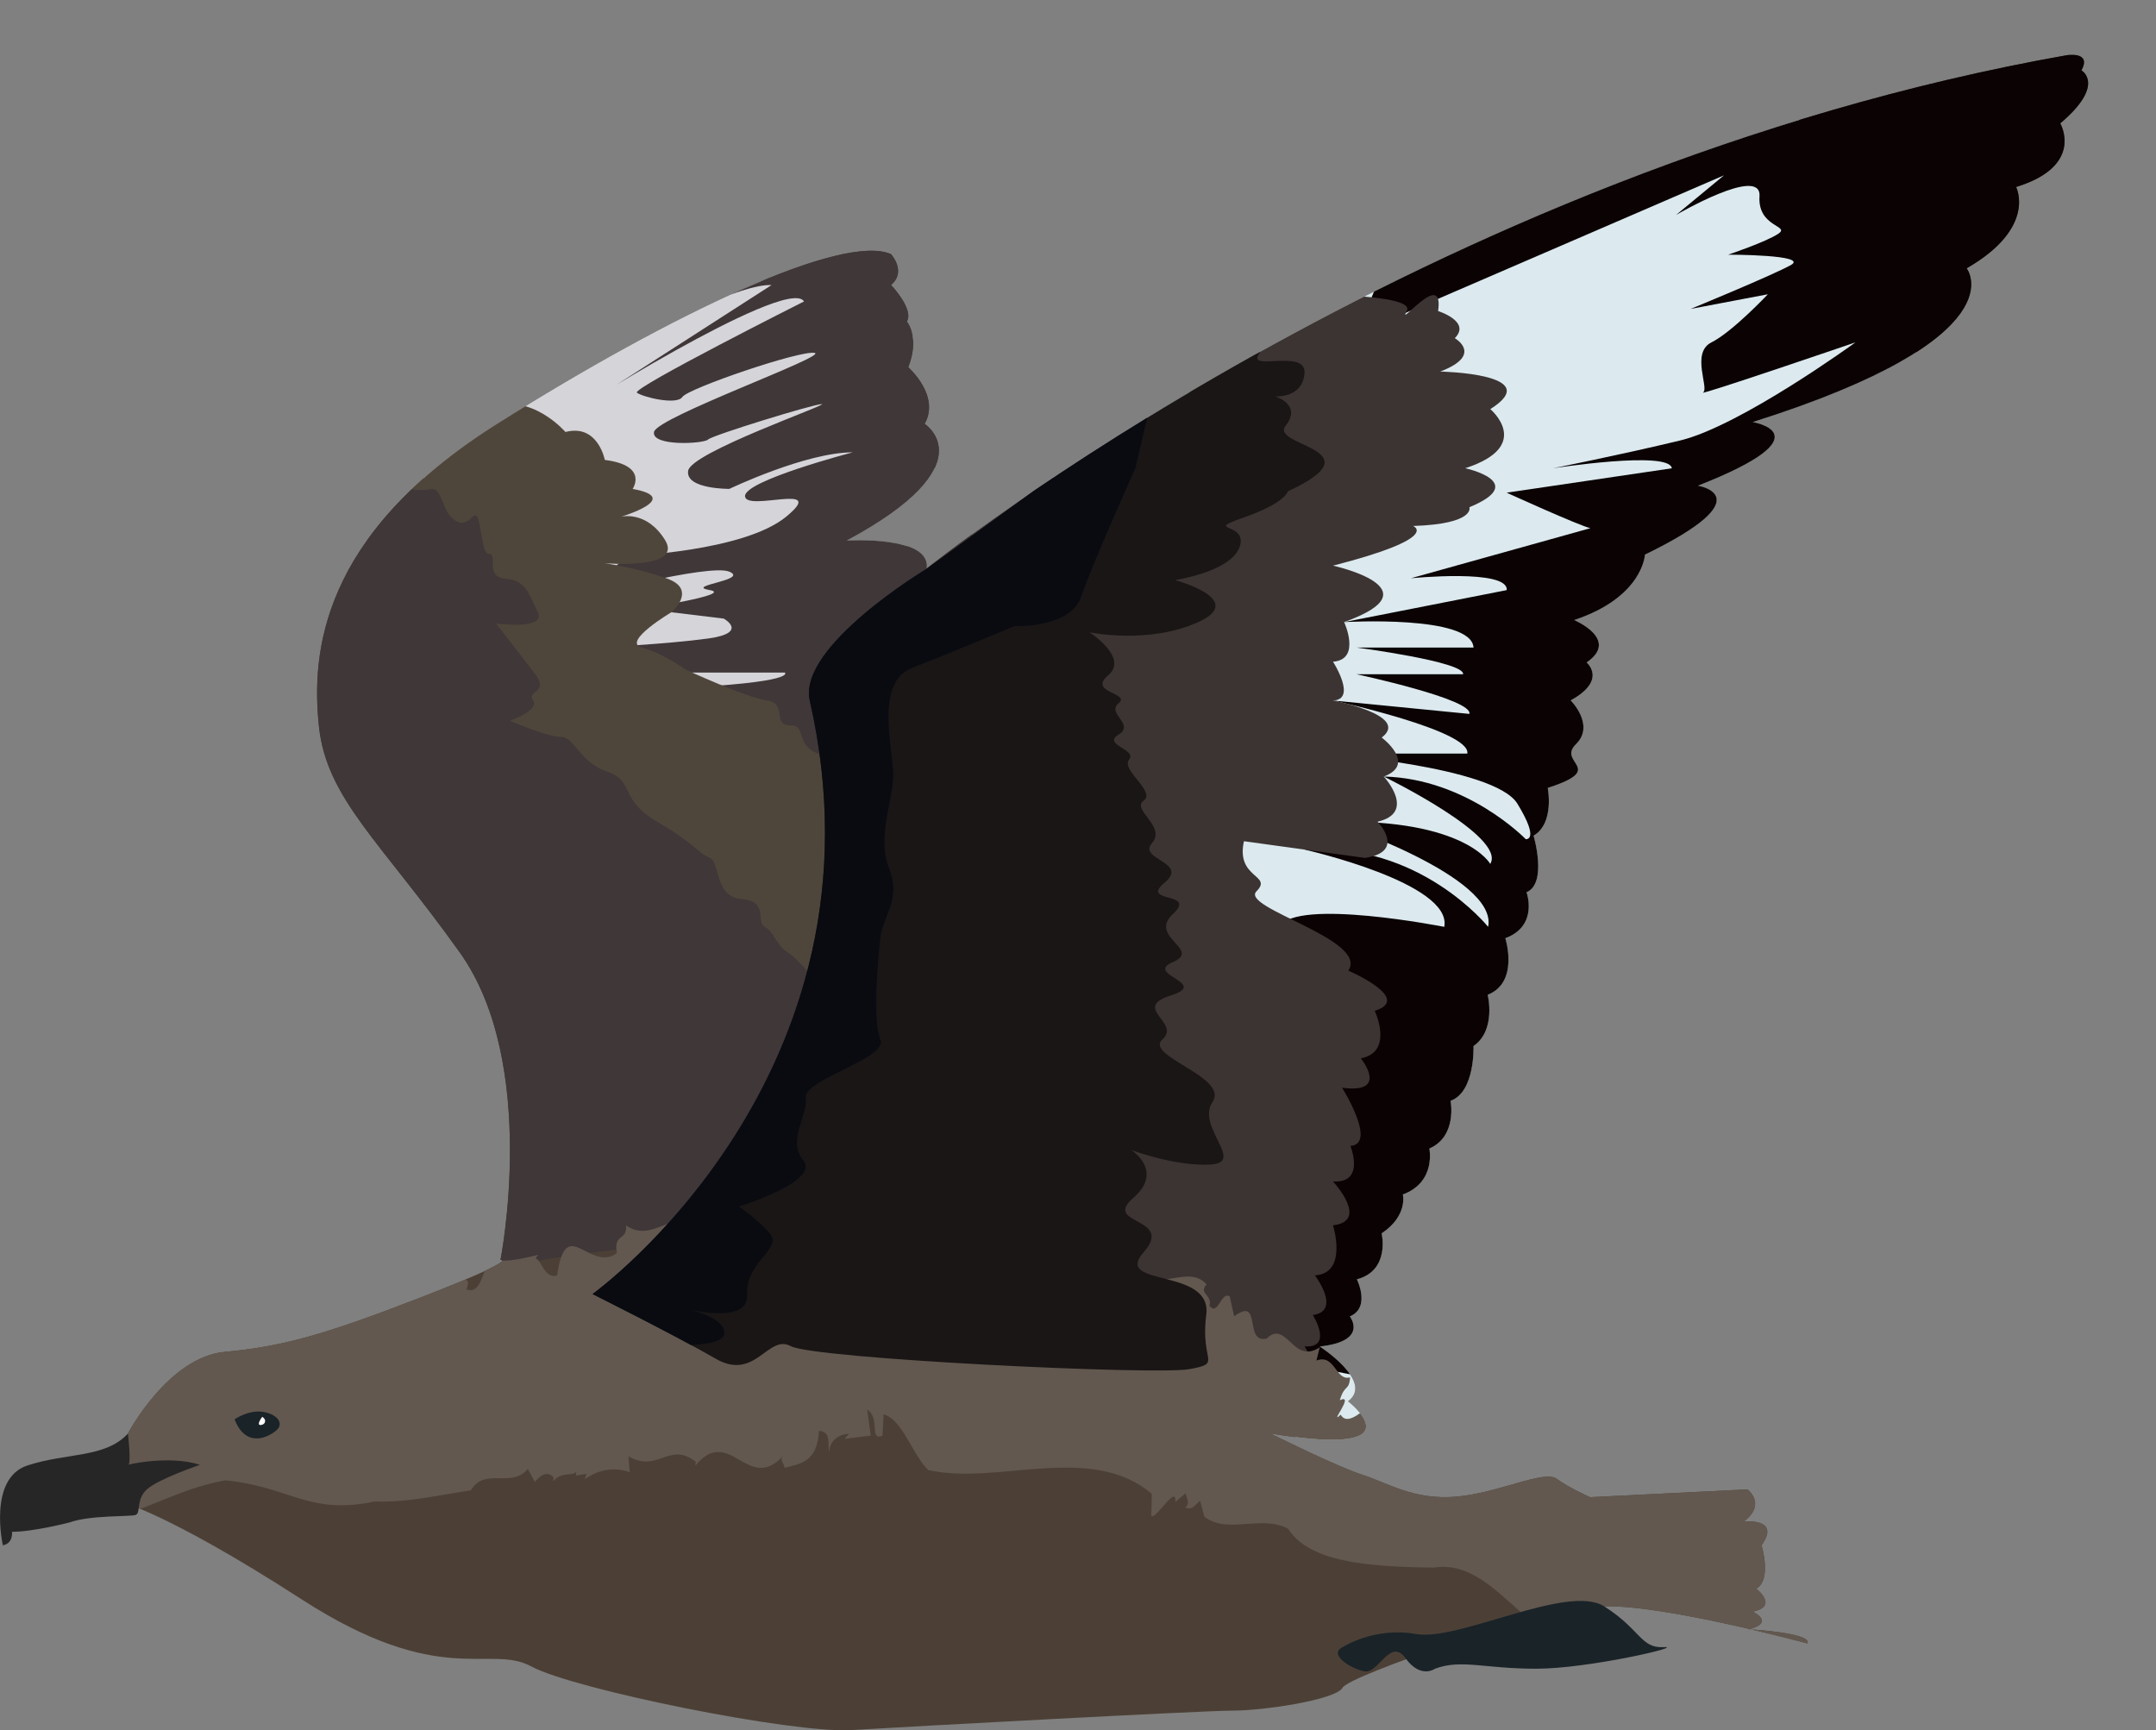 <?xml version="1.0" encoding="UTF-8"?><svg id="Layer_2" xmlns="http://www.w3.org/2000/svg" xmlns:xlink="http://www.w3.org/1999/xlink" viewBox="0 0 345.67 277.42"><rect x="0" y="0" width="345.67" height="277.42" fill="#808080" stroke="none"/><defs><style>.cls-1{fill:#262626;}.cls-2{fill:#fff;}.cls-3{fill:#4f463b;}.cls-4{fill:#1a2328;}.cls-5{fill:#d5d4d9;}.cls-6{fill:#090b11;}.cls-7{fill:#62584f;}.cls-8{clip-path:url(#clippath-1);}.cls-9{fill:#0a0203;}.cls-10{fill:#3c3432;}.cls-11{fill:#3f3738;}.cls-12{clip-path:url(#clippath);}.cls-13{fill:#dceaef;}.cls-14{fill:#1a1616;}.cls-15{fill:#4c4036;}</style><clipPath id="clippath"><path class="cls-15" d="m20.5,229.84s6.46-12.25,15.53-13.1c9.07-.85,15.53-2.55,31.57-8.78,16.04-6.23,12.64-5.95,12.64-5.95,0,0,6.23-31.43-6.52-49.3-12.75-17.87-21.37-24.67-22.59-36.29-1.22-11.62.2-30.61,28.54-48.46,28.34-17.85,55.54-30.61,63.19-27.21,0,0,2.55,2.8,0,4.94,0,0,3.68,3.84,2.55,5.83,0,0,2.13,2.27.22,7.37,0,0,5.17,4.53,2.62,9.07,0,0,10.2,6.52-12.47,18.7,0,0,13.6-.85,12.75,4.53,0,0,79.49-64.06,182.78-82.33,0,0,4.11-.7,2.41,2.42,0,0,3.97,2.27-3.4,8.5,0,0,3.97,6.8-7.08,10.2,0,0,3.4,6.52-7.93,13.04,0,0,8.78,11.05-34.29,24.65,0,0,12.19,1.98-8.78,10.2,0,0,10.77,1.7-8.5,11.05,0,0-.28,6.8-11.34,10.49,0,0,7.37,3.12,1.98,6.8,0,0,3.4,2.81-2.55,6.08,0,0,3.97,3.96.85,7.02-3.12,3.05,5.1,3.9-4.53,7.02,0,0,1.13,5.67-2.27,7.65,0,0,2.27,7.65-1.13,9.07,0,0,1.98,5.38-3.4,7.37,0,0,2.27,7.08-2.83,9.07,0,0,1.42,5.67-2.27,8.22,0,0,.28,7.37-3.68,8.78,0,0,1.13,5.67-3.4,7.65,0,0,1.13,5.38-4.25,7.37,0,0,.85,3.4-3.4,6.23,0,0,1.42,5.95-3.97,7.37,0,0,2.27,4.53-1.13,5.95,0,0,3.12,3.97-4.82,4.82,0,0,8.78,5.67,4.53,8.78,0,0,11.9,9.19-12.47,5.16,0,0,10.79,5.37,14.75,6.62s8.21,4.09,15.01,3.52c6.8-.57,14.17-4.35,16.15-2.88,1.98,1.47,5.38,2.96,5.38,2.96l25.22-1.25s3.12,2.31-.57,5.15c0,0,6-.62,2.83,3.81,0,0,1.69,5.53-.85,6.96,0,0,3.68,2.83-.57,3.68,0,0,3.68,1.7-.57,2.83,0,0,10.2.57,9.35,2.27,0,0-22.95-6.23-32.59-5.95-9.64.28-40.81,11.05-41.94,13.04-1.13,1.98-12.75,3.68-17.57,3.68s-51.86,2.55-61.21,3.12c-9.35.57-44.49-6.52-51.29-10.2-6.8-3.68-14.45,3.68-36.84-10.77-22.39-14.45-29.76-15.87-29.76-15.87l1.9-10.71Z"/></clipPath><clipPath id="clippath-1"><path class="cls-14" d="m95.02,207.46s48.53-34.91,34.81-95.15c-1.97-8.67,18.71-21.1,18.71-21.1l53.25-38.7s1.67,1.67,0,4.35c-1.67,2.68,7.7-1,7.36,3.01-.33,4.02-4.69,3.68-4.69,3.68,0,0,4.35,1.34,1.67,4.69-2.68,3.35,15.06,3.7.33,10.55,0,0-.33,1.83-7.03,4.17s.67.67-.67,4.69-10.37,5.35-10.37,5.35c0,0,11.71,3.15,3.68,6.76s-17.4,1.61-17.4,1.61c0,0,6.36,4.07,3.01,6.89-3.35,2.82,3.68,2.82,1.67,4.49-2.01,1.67,2.68,3.35,0,5.02-2.68,1.67,3.01,2.34,1.67,4.02s4.35,5.1,2.34,6.57,3.68,4.13,1.34,6.81c-2.34,2.68,6.02,3.02,2.01,6.36-4.02,3.35,5.35,1.34,1.34,5.02s4.69,5.69,0,7.7c-4.69,2.01,6.02,3.35-.33,5.35-6.36,2.01,1.67,4.35-1.34,7.03s10.71,6.02,8.03,10.04c-2.68,4.02,5.35,9.71-.33,10.04s-12.72-2.34-12.72-2.34c0,0,5.35,3.35.33,7.7-5.02,4.35,6.69,3.01,1.67,8.7-5.02,5.69,11.04,2.34,10.04,10.04-1,7.7,2.68,7.7-2.68,8.7-5.35,1-60.24-1.67-63.92-3.68-3.68-2.01-5.69,5.69-12.05,2.01-6.36-3.68-19.75-10.37-19.75-10.37Z"/></clipPath></defs><g id="Atlantic_Ocean"><g id="Skua_Artwork"><path class="cls-15" d="m20.5,229.84s6.46-12.25,15.53-13.1c9.07-.85,15.53-2.55,31.57-8.78,16.04-6.23,12.64-5.95,12.64-5.95,0,0,6.23-31.43-6.52-49.3-12.75-17.87-21.37-24.67-22.59-36.29-1.22-11.62.2-30.61,28.54-48.46,28.34-17.85,55.54-30.61,63.19-27.21,0,0,2.55,2.8,0,4.94,0,0,3.68,3.84,2.55,5.83,0,0,2.13,2.27.22,7.37,0,0,5.17,4.53,2.62,9.07,0,0,10.2,6.52-12.47,18.7,0,0,13.6-.85,12.75,4.53,0,0,79.49-64.06,182.78-82.33,0,0,4.11-.7,2.41,2.42,0,0,3.97,2.27-3.4,8.5,0,0,3.97,6.8-7.08,10.2,0,0,3.4,6.52-7.93,13.04,0,0,8.78,11.05-34.29,24.65,0,0,12.19,1.98-8.78,10.2,0,0,10.77,1.7-8.5,11.05,0,0-.28,6.8-11.34,10.49,0,0,7.37,3.12,1.98,6.8,0,0,3.4,2.81-2.55,6.08,0,0,3.97,3.96.85,7.02-3.12,3.05,5.1,3.9-4.53,7.02,0,0,1.13,5.67-2.27,7.65,0,0,2.27,7.65-1.13,9.07,0,0,1.98,5.38-3.4,7.37,0,0,2.27,7.08-2.83,9.07,0,0,1.42,5.67-2.27,8.22,0,0,.28,7.37-3.68,8.78,0,0,1.13,5.67-3.4,7.65,0,0,1.13,5.38-4.25,7.37,0,0,.85,3.4-3.4,6.23,0,0,1.42,5.95-3.97,7.37,0,0,2.27,4.53-1.13,5.95,0,0,3.12,3.97-4.82,4.82,0,0,8.78,5.67,4.53,8.78,0,0,11.9,9.19-12.47,5.16,0,0,10.79,5.37,14.75,6.62s8.21,4.09,15.01,3.52c6.8-.57,14.17-4.35,16.15-2.88,1.98,1.47,5.38,2.96,5.38,2.96l25.22-1.25s3.12,2.31-.57,5.15c0,0,6-.62,2.83,3.81,0,0,1.69,5.53-.85,6.96,0,0,3.68,2.83-.57,3.68,0,0,3.68,1.7-.57,2.83,0,0,10.2.57,9.35,2.27,0,0-22.95-6.23-32.59-5.95-9.64.28-40.81,11.05-41.94,13.04-1.13,1.98-12.75,3.68-17.57,3.68s-51.86,2.55-61.21,3.12c-9.35.57-44.49-6.52-51.29-10.2-6.8-3.68-14.45,3.68-36.84-10.77-22.39-14.45-29.76-15.87-29.76-15.87l1.9-10.71Z"/><g class="cls-12"><polygon class="cls-13" points="200.45 226.3 218.4 236.46 252.99 210.85 309.89 48.86 278.43 5.35 145.42 51.53 189.4 195.12 200.45 226.3"/><path class="cls-9" d="m217.51,53.55l58.9-25.44-7.7,6.36s13.72-8.03,13.39-3.01,5.02,4.69,3.01,6.02-8.03,3.35-8.03,3.35c0,0,13.05,0,10.04,1.67s-16.06,7.03-16.06,7.03l12.38-2.35s-5.69,6.04-9.04,7.71-.33,7.36-1.34,8.03c-1,.67,24.43-8.03,24.43-8.03,0,0-18.41,13.39-28.11,15.73-9.71,2.34-20.42,4.46-20.42,4.46,0,0,18.74-2.91,19.08,0l-26.48,3.91s11.75,5.35,13.43,5.69l-28.78,8.03s15.65-1.56,15.36,1.9l-26.07,5.13s20.42-1.2,20.75,4.08h-18.74s17.4,2.28,17.07,4.28h-17.07s18.74,4.02,18.07,6.36l-21.86-2.15s22.2,4.83,21.53,8.51h-23.09s27.44,2.01,31.12,8.03c3.68,6.02,1.34,5.69,1.34,5.69,0,0-9.37-9.71-22.76-10.04,0,0,19.75,9.62,17.07,14.01,0,0-3.9-7.23-25.21-6.77,0,0,26.55,8.82,24.87,16.86,0,0-10.95-13.71-29.41-12.38,0,0,23.72,5.35,22.38,12.38,0,0-23.76-4.69-26.44,0l-1.34,69.28,30.46,5.91,31.79-47.07L345.67,17.26l-14.37-17.26-94.04,5.35-19.75,48.19Z"/><path class="cls-10" d="m206.47,47.19s20.75-.33,19.08,2.68,6.02-7.03,5.02,0c0,0,5.35,1.67,2.68,4.35,0,0,4.69,2.68-2.34,5.35,0,0,17.07.33,8.03,6.02,0,0,7.03,5.9-4.02,9.48,0,0,10.37,2.24.67,6.25,0,0,1,2.68-9.04,3.01,0,0,4.78,1.84-12.83,6.36,0,0,16.84,3.68,1.78,9.04,0,0,2.8,6.02-1.78,6.36,0,0,3.91,6.07,0,6.22,0,0,12.49,2.37,7.81,5.94,0,0,5.69,4.24.33,6.25,0,0,5.35,5.78-1,7.24,0,0,4.69,4.81-2.01,5.81l-19.41-2.68c-1.34,6.02,4.69,5.35,2.01,8.03s18.07,7.7,14.73,12.72c0,0,10.47,4.51,4.23,6.44,0,0,3.13,6.61-2.23,7.62,0,0,4.69,5.75-3.01,4.71,0,0,5.69,9.01,1.34,9.34,0,0,2.46,6.02-2.79,5.69,0,0,5.92,6.36,0,7.03,0,0,2.45,7.7-2.9,8.03,0,0,4.35,5.69-.33,6.36,0,0,3.35,5.35-1.34,5.02,0,0,3.68,5.02-5.35,2.01,0,0,11.5,7.15,9.93,8.43,0,0,3.46,3.46-2.9,3.54-6.36.08-25.1-7.95-25.1-7.95l-23.09-66.27,10.37-74.97,33.47-33.47Z"/><polygon class="cls-5" points="54.5 66.61 135.37 40.87 150.41 76.52 134.46 112.31 113.27 119.68 93.23 95.77 54.5 66.61"/><path class="cls-11" d="m69.12,73.74s12.83-8.26,26.29-15.81c11.52-6.46,23.5-12.41,28.3-12.23l-24.88,16s4.32-2.65,9.7-5.64c8.27-4.59,19.03-9.98,20.38-7.73,0,0-27.7,13.94-26.79,14.63s6.38,2.05,7.29.68c.91-1.37,18.91-7.52,21.19-7.06,2.28.46-25.29,10.31-25.74,12.67-.46,2.36,7.97,1.91,8.66,1.22s16.86-5.66,18.22-5.68-20.96,7.73-21.41,10.69c-.46,2.96,6.61,2.9,6.61,2.9,0,0,12.24-5.86,19.79-5.86,0,0-17.51,4.56-17.28,7.06.23,2.51,13.44-2.38,6.61,3.25-6.83,5.63-25.53,6.32-25.53,6.32l-7.27,6.61s20.5-5.47,23.69-4.1c3.19,1.37-7.29,2.23-3.19,2.94,4.1.71-10.82,2.99-10.82,2.99l13.1,1.59s4.1,2.28-2.51,3.19-17.54,1.44-17.54,1.44l12.07,4.02h17.77s2.28,1.59-17.77,2.51,27.56,19.14,27.56,19.14l28.47-29.39,11.85-58.54-37.13-18-84.29,22.15,14.62,28.03Z"/><path class="cls-3" d="m141.16,139.22s-3.71-16.99-8.91-18.1c-5.2-1.11-2.6-4.83-5.57-4.83s-.37-3.51-3.71-3.98-13-4.93-13-4.93c0,0-3.71-2.67-7.06-3.56-3.34-.89,4.83-5.72,4.83-5.72,0,0,4.08-3.58-.74-5.32s-10.03-2.48-10.03-2.48c0,0,12.63,1.11,9.66-3.71s-7.06-3.74-7.06-3.74c0,0,10.03-3,1.86-4.46,0,0,2.6-3.76-4.46-4.65,0,0-1.11-5.84-6.31-4.48,0,0-5.57-6.44-11.88-3.84-6.31,2.6-27.11,12.97-27.11,12.97l13.37,47.93,37.51,34.87,28.97,16.01,17.82-16.01-8.17-21.97Z"/><path class="cls-11" d="m73.95,204.67s24.14-6.31,48.65-5.2c24.51,1.11,9.66-40.48,9.66-40.48,0,0-4.08-5.14-5.94-6.28-1.86-1.14-2.23-3.37-3.71-4.11s.74-4.08-3.71-4.46-3.34-5.94-5.2-6.68c-1.86-.74-2.22-2.16-8.35-5.72-6.13-3.56-3.53-6.53-7.99-8.02-4.46-1.49-5.2-5.57-7.43-5.57s-8.17-2.6-8.17-2.6c0,0,4.83-1.66,3.71-3.24-1.11-1.59,2.6-1.21.37-4.18-2.23-2.97-6.31-8.17-6.31-8.17,0,0,8.17,1.11,6.68-1.86-1.49-2.97-1.86-5.06-5.2-5.32s-1.11-3.97-2.6-3.97-1.11-7.48-2.6-5.97c-1.49,1.51-2.6,1.05-3.71-.2-1.11-1.25-1.49-4.6-2.97-4.23s-3.71-.03-3.71-.03l-12.08,8.2-12.11,58.67,26.38,40.48,6.35,18.94Z"/><path class="cls-7" d="m44.65,205.45l.79,1c-.03-.47-.23-.87-.79-1Z"/><path class="cls-7" d="m241.49,226.57c.09-.06.17-.07.25-.15-.15.03-.21.08-.25.15Z"/><path class="cls-7" d="m75.54,238.93s-.03,0-.04,0c-.06.11-.14.16-.19.26l.23-.27Z"/><path class="cls-7" d="m36.1,237.34c10.45.99,13.37,5.65,24.01,3.38,5.12.22,10.48-1.06,15.39-1.78,2.23-3.79,6.46-.24,9.13-3.43l1.12,2.08c.92-1.09,2.02-1.84,3-.72l-.05.61c1.38-1.63,3-.71,3.68-1.52l-.05.62,1.71-.3-.28.88c2.43-1.74,4.97-1.89,7.2-1.14l-.21-2.55c4.79,2.79,6.51-2.49,10.8.9l-.06.62c2.71-3.34,4.87-2.21,6.99-.97,2.13,1.23,4.26,2.47,7.11-.62-.71.78.26,1.32.18,1.94,2.56-.66,5.29-.94,5.53-5.94,1.87.15,1.45,1.63,1.61,3.58.08-2.2,1.74-3.03,3.21-3.11l-.71.82c1.4-.2,2.8-.34,4.2-.52l-.58-4.18c2.16,1.32.27,5.08,2.45,4.2l.19-3.43c3.05.85,4.46,6.22,7.15,8.94,5.95,1.26,12.33.08,18.61-.29,6.24-.36,12.43-.03,17.24,4.1l-.05,2.62c-.59,3.72,4.15-4.84,3.82-1.32l1.63-1.39c.2.74.78,1.61-.04,2.29,1.12.41,1.29-.18,2.39-1.1l.68,2.57c2.01,1.48,4.25,1.33,6.55,1.16,2.28-.13,4.7-.43,6.88.77,1.03,1.6,2.52,2.73,4.29,3.55,1.79.89,3.83,1.37,6.05,1.78,4.39.74,9.35.84,13.01.89,5.54-.87,9.58,3.25,14.04,7.23,1.1,1,2.23,1.99,3.42,2.88,1.19.89,2.39,1.72,3.69,2.35,1.3.62,2.66,1.08,4.06,1.29,1.4.22,2.93.11,4.47-.29.21.61,1.42-.3,1.52-.72,1.57.55,3.27.97,4.9,1.46,1.63.5,3.34.89,5.05,1.29,0,0,.78.17,2.08.38,1.3.21,3.2.35,5.31.45,1.05.07,2.2.03,3.38-.05,1.18-.07,2.38-.18,3.57-.34,2.4-.38,4.77-1.08,6.74-1.96,4.01-2.05,6.31-5,5.19-9.17-.54-2.09-1.9-4.5-3.99-7.3-.52-.7-1.09-1.42-1.69-2.17-.59-.74-1.23-1.56-1.94-2.45-1.37-1.72-2.86-3.47-4.49-5.59l.23-.8c-.99-.57-1.86-1.02-2.68-1.34-.83-.37-1.6-.58-2.36-.6-1.51,0-3,.65-4.85,2.41.23-2.54-.58-2.8-1.57-2.7-.99.07-2.16.54-2.47-.37l.19-.38c-.87.8-1.6.93-2.25.7-.65-.25-1.22-.84-1.77-1.44-1.11-1.19-2.14-2.41-3.92-1.16.22-.35.68-1.67,1.28-1.57-2.01.04-4.9.33-4.11-2.54-4.62-.68-10.48-4.38-15.13-1.13l.5-.68c-2.85,2.3-2.37-.42-4.86.35.04-.4-.03-.64.05-.78-3.02,2.19-5.65-1.69-7.7-1.03l.6-1.86-3.99-1.04,1.29.94c-2.38,4.84-1.73-4.26-5.77-2.05-1.22-.8-3.54,1.35-5.72,3.28-2.19,1.91-4.28,3.68-5.23,1.98-2.09,1.97,2.43-3.51-.14-2.31.8-2.69,1.47-1.37,1.65-3.67-2.36.64-2.37-3.81-5.39-2.7l.52-2.12c-2.18,1.44-3.48.31-4.67-.81-1.19-1.08-2.27-2.15-3.83-.59-3.76.88-.68-6.91-5.22-3.57l-.71-3.2c-1.42-.82-1.89,3.28-3.25,1.5.5-1.8-1.82-1.89-.46-3.42-1.62-1.82-3.8-1.21-6.05-.87-2.26.39-4.57.51-6.7-2.37-1.7,3.39-3.89.88-5.12,3.44.11-1.59-5.04-1.02-1.69-3.99.29-.24.72-.12.6.48l.66-2.07c-2.35-4.47-5.6,1.49-8.36.47.76.82,1.91.78.97,2.15-.87-.21-1.74-.43-2.61-.62l.77-1.74-3.85-1.5.3,2.29c-1.8-1.35-2.11-5.25-4.62-2.28-1.16,1.67,1.53,3.17-.57,3.68-2.41-1.77-6.09-4.41-9.35-5.31.12,2.54-.76,2.38-1.7,2.82l.05-2.19c-3.69,2.8-.97-4.89-4.61-2.69l.4-1.5-1.18,4.51c-3.35,4.15-1.46-4.65-5.21,1.11,1.38-.31.41,4.85-1.21,3.82l.52-2.09c-.95.41-1.29,1.27-1.89.81.6-1.11.42-3.06-.96-2.76l1.02-2.6-2.73,3.78c-1.91-2.32-5.15.42-5.89-2.58,0,0-4.26-1.54-5.29,1.71.89-2.01-1.46-2.82-.75-5.19-1.15,2.26-4.42,4.13-5.71,1.68l.25-.27c-4.85-2.52-8.25,3.41-12.57.43.22,2.54-2.06,1.18-1.46,4.42-4.37,3.26-8.2-6.46-9.58,3.6-1.99.59-2.42-2.29-3.47-2.78l.46-.54c-3.74.91-4.81,1.04-7.6.89-1.36,1.02-1.44,5.68-3.95,4.63.74-1.88-.26-1.5-1.18-1.47.58-.31.75-.99-.51-2.2-.15.58-.41.94-.65,1.24-.01-.15-.07-.26-.05-.46-1.53.7-1.24,1.27-.51,1.5-.03.29.04.64.28,1.15-1.68-2.34-4.46.3-4.76-2.87-4.62.89-7.81,4.28-11.62,5.64-.49-1.62.37-3.1,1.46-3.77l-2.71.69c-.05-2.36,1.52-1.4,2.35-1.9-3.36-3.71-6.57,4.02-10.47.63l-.73,1.88-.24-.3c.04.99-.77,2.35-1.33,2.68-.59-2.04-.1-4.73-1.97-4.55-1.53-1.94-4.18,1.1-6.09,2.25,1.05.32.74,1.47.31,2.2-.94.09-1.52-1.95-2.22-1.05l-.15-2.77c.42,2.6-2.38,2.86-2.71,4-.57-2.04,1.42-1.79,1.62-3.34-3.74.32-1.87.16-5.61.48-1.97,2.11.4,2.61-.52,5.05-1.76.56-3.48,2.53-5.52.87l.66,2.45c-3.32,1.92-5.34,1.66-7.58-.84-6.21,4.99-9.78,9.11-11.53,12.59-1.76,3.47-1.68,6.26-.83,8.45,1.76,4.36,6.86,6.27,6.86,6.27,10.18,5.51,15.44-1.7,27.26-3.85Z"/><path class="cls-14" d="m95.02,207.46s48.53-34.91,34.81-95.15c-1.97-8.67,18.71-21.1,18.71-21.1l53.25-38.7s1.67,1.67,0,4.35c-1.67,2.68,7.7-1,7.36,3.01-.33,4.02-4.69,3.68-4.69,3.68,0,0,4.35,1.34,1.67,4.69-2.68,3.35,15.06,3.7.33,10.55,0,0-.33,1.83-7.03,4.17s.67.67-.67,4.69-10.37,5.35-10.37,5.35c0,0,11.71,3.15,3.68,6.76s-17.4,1.61-17.4,1.61c0,0,6.36,4.07,3.01,6.89-3.35,2.82,3.68,2.82,1.67,4.49-2.01,1.67,2.68,3.35,0,5.02-2.68,1.67,3.01,2.34,1.67,4.02s4.35,5.1,2.34,6.57,3.68,4.13,1.34,6.81c-2.34,2.68,6.02,3.02,2.01,6.36-4.02,3.35,5.35,1.34,1.34,5.02s4.69,5.69,0,7.7c-4.69,2.01,6.02,3.35-.33,5.35-6.36,2.01,1.67,4.35-1.34,7.03s10.71,6.02,8.03,10.04c-2.68,4.02,5.35,9.71-.33,10.04s-12.72-2.34-12.72-2.34c0,0,5.35,3.35.33,7.7-5.02,4.35,6.69,3.01,1.67,8.7-5.02,5.69,11.04,2.34,10.04,10.04-1,7.7,2.68,7.7-2.68,8.7-5.35,1-60.24-1.67-63.92-3.68-3.68-2.01-5.69,5.69-12.05,2.01-6.36-3.68-19.75-10.37-19.75-10.37Z"/><g class="cls-8"><path class="cls-6" d="m104.11,215.46s11.66,1.08,12-1.6-6-4.02-6-4.02c0,0,10.02,2.68,9.68-2.34-.33-5.02,5.69-7.36,3.68-9.71-2.01-2.34-5.02-4.35-5.02-4.35,0,0,13.05-4.02,10.37-7.36-2.68-3.35.72-7.03.36-10.04-.36-3.01,13.26-6.36,11.97-9.37-1.29-3.01-.38-13.05,0-16.4s3.4-6.03,1.39-11.05c-2.01-5.02.7-11.04.68-15.06-.02-4.02-3.03-14.73,3-17.07,6.02-2.34,16.4-6.69,16.4-6.69,0,0,9.04.32,10.71-4.7s8.7-20.63,8.7-20.63l4.35-18.51-36.81,9.04-53.21,36.81-10.71,89.02,3.35,24.24,15.11-.22Z"/></g></g><path class="cls-1" d="m.46,247.76s-2.43-10.73,3.95-12.81c6.38-2.08,12.45-1.16,16.1-5.11,0,0,.61,5.05,0,5.05s6.68-1.68,11.54-.03c0,0-6.68,2.26-8.5,3.93-1.82,1.67-.91,3.8-1.82,4.1s-7.29,0-10.63,1.21c0,0-5.75,1.49-9.17,1.49,0,0,.23,1.85-1.46,2.16Z"/><path class="cls-4" d="m37.6,227.56s2.22-1.55,4.51-1.21c2.29.34,3.43,1.82,2.29,2.89s-4.91,3.16-6.79-1.68Z"/><path class="cls-2" d="m42.04,227.16s-1.01,1.33-.27,1.31,1.08-.83.27-1.31Z"/><path class="cls-4" d="m215.27,264.08s5.01-3.3,11.79-2.1,24.31-8.14,30.15-4.43c5.84,3.71,5.84,6.73,9.5,6.53s-12.04,3.46-20.41,3.46-12.04-1.57-16.22,0c0,0-2.3,1.69-4.74-1.69-2.44-3.38-4.32,2.53-6.57,2.11s-5.86-2.74-3.5-3.89Z"/></g></g></svg>